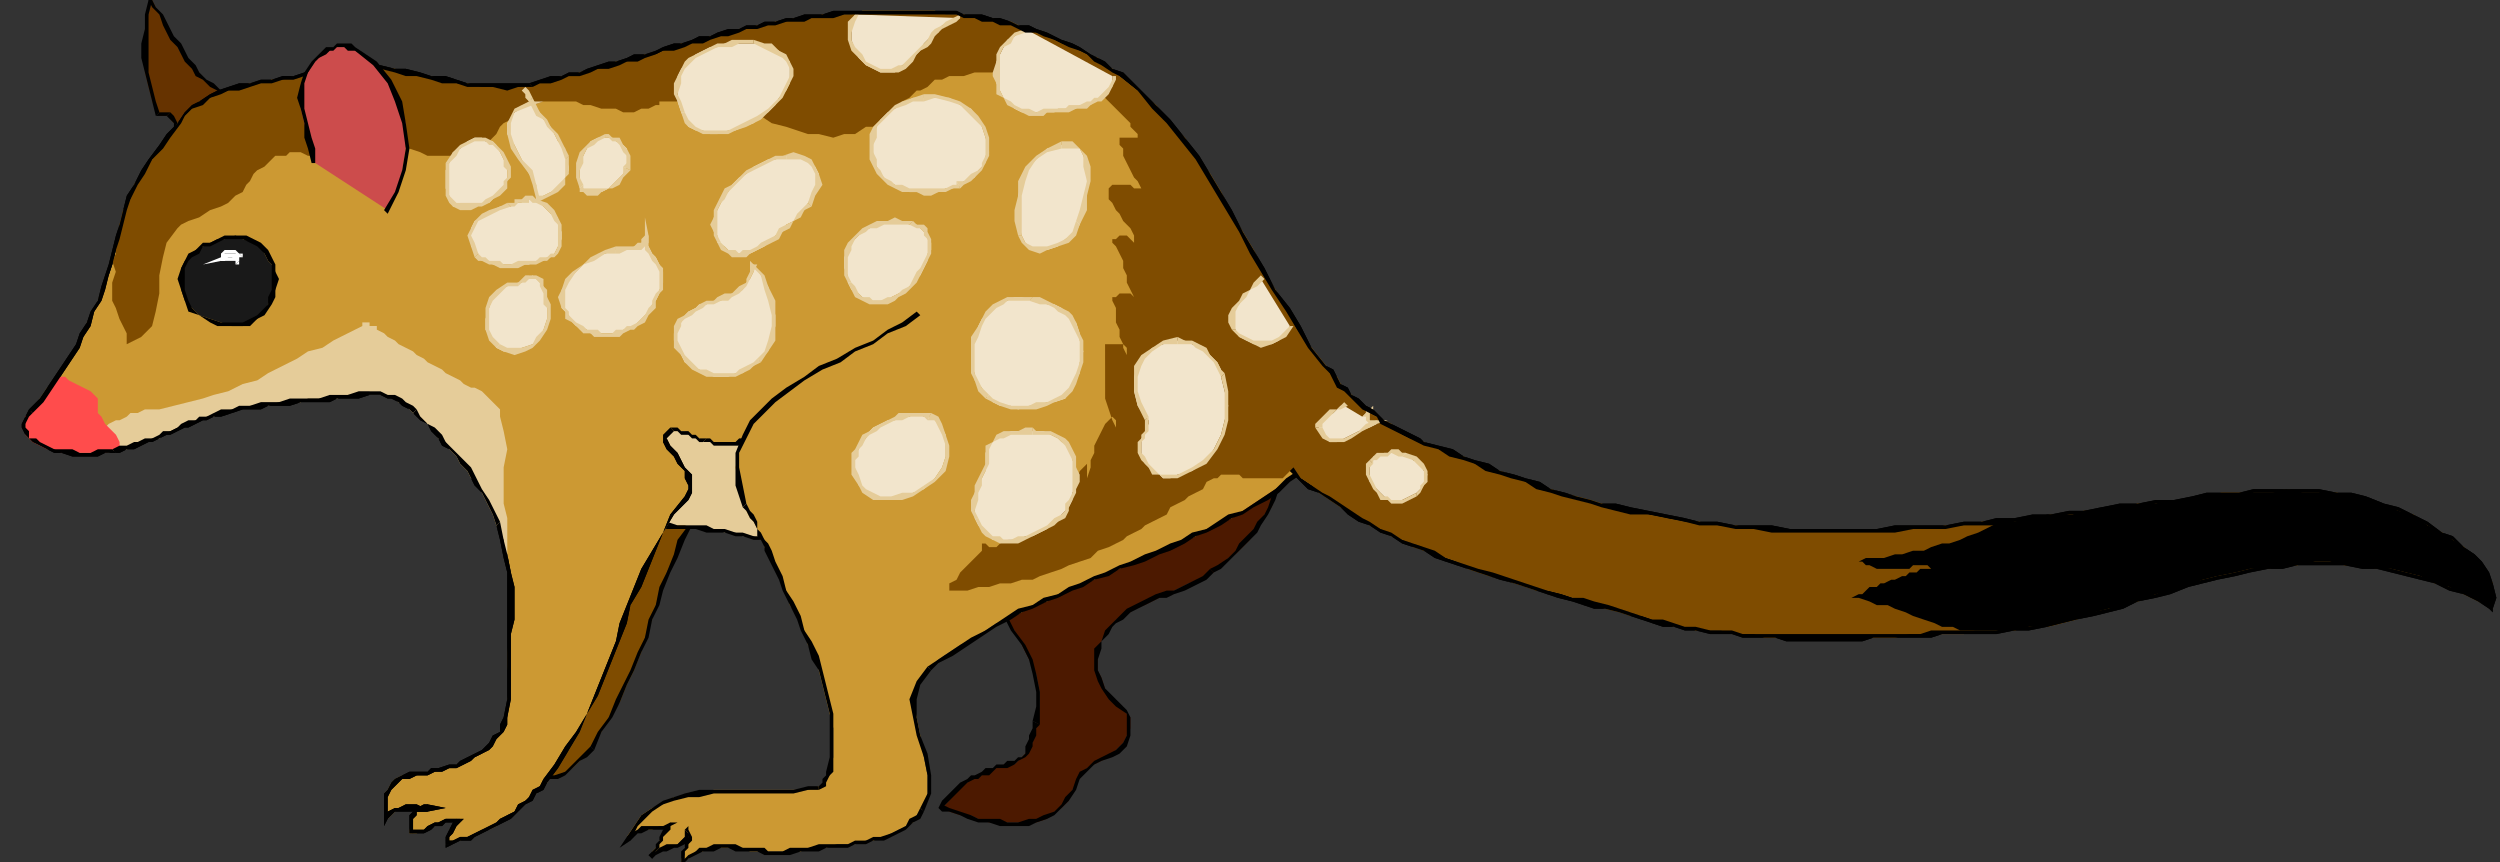 <svg xmlns="http://www.w3.org/2000/svg" fill-rule="evenodd" height="238" preserveAspectRatio="none" stroke-linecap="round" width="690"><rect width="100%" height="100%" fill="#333333" stroke="none"/><style>.brush0{fill:#fff}.pen1{stroke:none}.brush3{fill:#000}.brush5{fill:#7f4c00}.brush6{fill:#e5cc99}.brush7{fill:#c93}.brush10{fill:#f2e5cc}</style><path class="pen1" style="fill:#630" d="m53 38-1 1-1-1-1-1-1-1v-1l-1-1-1-1v-1h-3l-2-4-1-4-1-4V8l1-4 1-4 1 2 1 2 1 2 2 3 1 2 1 2 1 2 2 2 1 1 2 2 1 2 2 1 2 2 2 1 2 1 3 1-14 10z"/><path class="pen1 brush3" fill-rule="nonzero" d="m46 32 1 1 1 1v1l1 2 1 1 1 1h2v-1h-2v-1l-1-1-1-1v-1l-1-2-1-1z"/><path class="pen1 brush3" fill-rule="nonzero" d="M43 32h3l1-1h-3z"/><path class="pen1 brush3" fill-rule="nonzero" d="M42 0h-1l-1 4v4l-1 4v4l1 4 1 4 1 4 1 4 1-1-1-3-1-4-1-4V4l1-4h-1 1l-1-2v2z"/><path class="pen1 brush3" fill-rule="nonzero" d="m67 28-2-1-3-1-2-2-1-1-2-1-2-2-1-2-2-2-1-2-1-2-2-2-1-2-1-2-1-2-2-2-1-2h-1l1 2 2 2 1 3 1 2 1 2 2 2 1 2 1 2 2 2 1 2 2 1 2 2 2 1 2 2 2 1 3 1z"/><path class="pen1" style="fill:#4c1900" d="M278 163h-1v1h-2v2l2 4 3 4 2 4 2 4 2 4 1 5v4l-1 5v1l-1 2v2l-1 1-1 2-1 1-1 1-1 1h-3l-2 1h-1l-2 1-1 1h-1l-2 1-1 1h-1l-1 1-1 1-1 1-1 2-1 1-1 1 2 1 3 1h3l2 1 3 1h13l3-1 2-2 2-1 2-2 1-3 2-3 1-2 1-1 2-1 2-1 2-1 2-2 2-2 1-2 1-2v-3l-1-1-2-2-3-2-1-3-1-3-1-2v-6l1-2 1-2 2-2 1-2 2-1 2-1 1-1 3-1 2-1 2-1 2-1 2-1 2-1 2-1 3-1 2-1 2-1 2-2 2-2 2-1 2-2 2-2 1-2 2-3 1-2 2-2 1-3v-2l1-3v-10l-75 41z"/><path class="pen1 brush3" fill-rule="nonzero" d="m276 166-1-1h1v-1h2v-1h-2l-1 1h-1v2h1zm11 34v-9l-1-5-1-4-2-4-3-4-2-4-2-4h-1l2 4 2 4 3 4 2 4 1 4 1 5v4l-1 4z"/><path class="pen1 brush3" fill-rule="nonzero" d="m280 211 1-1 2-1 1-1 1-2v-1l1-2v-2l1-1-2-1v2l-1 2v1l-1 2v2l-1 1h-1l-1 1zm-20 11v1l1-1 1-1 1-1 1-1 1-1 1-1 1-1 2-1h1l1-1h2l1-1 1-1h3l2-1v-1h-2l-1 1h-2l-1 1h-2l-1 1-2 1h-1l-1 1-2 1-1 1-1 1-1 1-1 1-1 1-1 2 1 1-1-1 1 1z"/><path class="pen1 brush3" fill-rule="nonzero" d="m297 215-1 3-2 2-1 2-2 2-3 1-2 1h-2l-3 1h-3l-2-1h-6l-2-1-3-1-3-1-2-1v2h2l3 1 2 1 3 1h3l3 1h8l2-1 3-1 2-1 2-2 2-2 2-3 1-3zm14-12-1 2-2 2-2 1-2 1-2 1-2 2-2 1-1 2h1l1-1 2-2 1-1 2-1 3-1 2-1 2-2 1-3zm0-6v6h1v-5l-1-2zm-7-20-2 2v6l1 3 1 2 2 3 2 2 3 2v-1l-2-2-2-2-2-2-1-3-1-2v-3l1-3v-2zm30-20-2 2-2 1-2 1-2 1-2 1h-2l-3 1-2 1-2 1-2 1-2 1-2 2-1 1-2 2-1 1-1 3 2-2 1-2 1-1 2-1 2-2 2-1 2-1 2-1 2-1h2l2-1 3-1 2-1 2-1 2-1 2-2z"/><path class="pen1 brush3" fill-rule="nonzero" d="M353 122h-1v2l1 3v3l-1 2v3l-1 2-1 3-1 2-2 2-1 2-2 2-2 2-1 2-2 2-3 2-2 1 1 1 2-1 2-2 2-2 2-2 2-2 2-2 1-2 2-3 1-2 1-2 1-3 1-3v-8l-1-2-1-1 1 1v-1h-1z"/><path class="pen1 brush3" fill-rule="nonzero" d="m278 164 75-42-1-1-74 42z"/><path class="pen1 brush5" d="m195 136-3 5-2 4-2 4-2 5-2 4-1 4-2 5-1 4-2 5-1 4-2 5-2 4-2 5-3 4-2 4-3 4-1 2-2 2-2 2-2 1-2 1-3 1h-4l37-80 11 1z"/><path class="pen1 brush3" fill-rule="nonzero" d="m164 207 2-5 3-4 2-4 2-5 2-4 2-5 2-4 1-5 2-4 1-4 2-5 2-4 2-5 2-4 2-4 2-4-1-1-2 4-2 5-3 4-1 4-2 5-2 4-1 5-2 4-1 5-2 4-2 5-2 4-2 4-2 5-3 4-2 4z"/><path class="pen1 brush3" fill-rule="nonzero" d="M146 214v1l3 1 2-1h3l2-1 2-2 2-2 2-1 2-2-1-1-2 2-2 2-1 1-2 2-3 1h-2l-2 1-2-1v1l-1-1v1z"/><path class="pen1 brush3" fill-rule="nonzero" d="M184 135h-1l-37 79 1 1 37-79v-1h-1zm11 2v-1l-11-1v1l11 1-1-1 1 1 1-1h-1z"/><path class="pen1 brush6" d="M223 151h-2l-3-1h-3l-2-1h-3l-2-1h-3l-2-1h-3l-3-1h-5l-3-1h-7l-5-31 52 6-6 31z"/><path class="pen1 brush3" fill-rule="nonzero" d="M181 145h1l2 1h8l3 1h5l3 1h2l3 1h2l3 1h2l3 1h3l2 1v-1l-2-1h-3l-2-1-3-1h-5l-3-1h-2l-3-1h-3l-2-1h-8l-3-1h-2v1h-1 1z"/><path class="pen1 brush3" fill-rule="nonzero" d="m177 113-1 1 5 31h1l-5-31v-1h-1v1z"/><path class="pen1 brush3" fill-rule="nonzero" d="M230 120h-1l-52-7v1l52 7v-1h1-1z"/><path class="pen1 brush3" fill-rule="nonzero" d="M223 152h1l6-32h-1l-6 31v1h1z"/><path class="pen1 brush5" d="m46 92 1-2v-1l1-1v-2l1-3v-4l1-3 1-3 1-1 1-1h1l1-1h1l1-1h2v-1h7l2 1h7v-1h1l1-1 1-1h1l1-1 1-1v-1l1-1h1v2l-1 2v2l-1 2-1 1-1 2-1 2-1 2-2 1v1h-1l-1 1h-2l-1 1-1 1h-3v1h-2l-1 1h-2l-2 1h-1l-1 1h-2v1h-2v1h-1l-1 1v1l-1 1-1 2v1l-2 1v1h-1l-1-1v-1l1-1v-1z"/><path class="pen1 brush3" fill-rule="nonzero" d="m48 86-1 2v1l-1 1-1 1 2 1v-2l1-1v-1l1-2zm3-13-2 3v3l-1 4v3h1v-3l1-4v-3l2-3zm5-4h-1v1h-2v1h-1l-1 1v1h1l1-1 1-1h1l1-1h1z"/><path class="pen1 brush3" fill-rule="nonzero" d="M58 69h-2l1 1h1zm1-1h-1v2h1v-1zm14 0h-8l-2-1-2 1h-2v1h11l1 1h2zm5-3v1h-1l-1 1-1 1h-2v2l1-1h2v-1h1l1-1 1-1z"/><path class="pen1 brush3" fill-rule="nonzero" d="m82 61-1 1-1 1-1 2h-1l1 1 1-1 1-1 1-1 1-1z"/><path class="pen1 brush3" fill-rule="nonzero" d="M84 64v-2l-1-1h-1l1 1v2zm-9 15h1l1-2 1-2 1-2 1-1 1-2 1-2 1-2 1-2h-1l-1 2-1 1-1 2-1 2-1 2-1 2-1 1-1 2zm-5 2h2l1-1h1l1-1v-1h-1v1h-2l-1 1h-1z"/><path class="pen1 brush3" fill-rule="nonzero" d="m70 82 1-1h-1v-1 1zm-4 1h3v-1h1v-1h-2v1h-2zm-1 1h1v-2h-1v1zm-9 3 1-1h2l1-1h2l1-1h2v-1h-2l-1 1h-3l-1 1h-2zm-5 3h1l1-1v-1h1v-1h2v-2l-1 1h-1l-1 1h-1v1l-1 1-1 1zm-3 6 1-1 1-2 1-1v-2h-1v1l-1 2-1 1-1 1z"/><path class="pen1 brush3" fill-rule="nonzero" d="m45 96 1 1 1-1h1l-1-1h-1z"/><path class="pen1 brush3" fill-rule="nonzero" d="M45 91v2l-1 2 1 1 1-1v-2l1-1z"/><path class="pen1 brush7" d="M205 122h-10l-2-1h-1l-1-1h-1l-1-1h-4l-1 1v1l1 2 1 3 2 2 1 2 1 2v4l-1 2-3 4-3 5-3 5-2 5-2 5-2 5-2 5-2 5-2 5-2 5-2 5-2 5-2 5-3 5-3 4-3 5-2 1-1 2-1 1-2 1-2 2-1 1-2 1-1 1-2 2-2 1h-2l-2 1-2 1-2 1h-2l-2 1 1-2v-2l1-1 2-2h-4l-2 1-1 1-2 1h-1l-2 1h-2v-1l1-2v-2l1-1v-1h3-8l-1 1-1 1-1 1-1-2v-5l1-1 1-2 1-1 2-1h4l3-1h2l2-1h2l2-1h2l1-1 2-1 2-1 1-1 2-2 1-1 1-2 1-2 1-2v-5l1-4-1-5v-4l1-5v-17l-1-5-1-4-2-4-1-3-1-2-1-2-1-2-1-2-2-2-1-2-2-2-1-2-2-2-1-2-2-1-1-2-2-2-2-2-2-1-1-1-1-1-2-1-1-1-2-1H96l-3 1h-8l-2 1h-6l-3 1h-5l-3 1h-2l-3 1-2 1h-2l-2 1h-1l-2 1-2 1h-1l-2 1-2 1-1 1h-2l-2 1h-1l-2 1-2 1h-3l-3 1H17l-2-1h-2l-2-1-2-1-1-1-1-1v-5l2-2 2-3 2-3 2-2 2-3 2-3 2-3 2-3 1-4 2-3 1-3 1-3 2-4 1-3 1-4v-3l1-4 1-4 2-3 1-4 2-3 3-4 2-3 3-4 2-3 2-2 2-2 2-2 3-1 2-1 3-1 3-1 3-1h3l3-1h3l3-1h3l3-1 2-1 3-1h10l3 1h4l3 1 4 1h3l3 1 4 1h3l4 1h10l4-1h2l3-1 3-1h2l3-1 3-1h2l3-1 2-1h3l3-1 2-1h3l2-1 3-1 2-1h3l3-1 2-1h3l2-1 3-1h2l3-1h2l3-1h3l2-1h5l3-1h8l3-1h20l3 1h5l3 1h5l2 1h3l2 1 3 1 2 1 3 1 2 1 2 1 3 1 2 1 2 1 3 1 2 2 2 1 2 2 5 4 5 4 4 5 4 4 3 5 4 5 3 5 3 6 3 5 3 5 3 6 3 5 3 5 3 6 4 5 4 5 1 2 2 1 1 2 2 2 1 1 2 2 1 1 2 2 2 1 2 1 2 1 2 2 1 1 2 1h2l2 1 4 2 3 1 4 1 3 2 4 1 3 1 3 1 4 2 3 1 4 1 3 1 4 1 4 1 3 1 4 1 4 1 5 1 5 1 5 1h4l5 1h5l5 1h48l5-1h5l5-1h9l5-1 5-1h5l4-1h5l5-1 5-1h5l5-1h5l4-1 4-1h14l4-1 5 1h9l4 1 4 1 4 1 5 2 4 1 4 3 4 2 3 2 3 2 2 2 3 3 1 2 2 3v7l-4-2-4-2-4-2-4-1-4-2-4-1-4-1h-4l-4-1h-5l-4-1h-4l-5 1h-4l-4 1h-5l-4 1-5 1-4 1-5 2-4 1-4 1-5 2-4 1-4 1-4 1-5 2-4 1-4 1h-5l-4 1h-11l-3 1h-15l-4 1h-36l-3-1h-6l-3-1h-7l-3-1h-3l-3-1-3-1-3-1h-3l-3-1-4-1-3-1-3-1-3-1-3-1-4-1h-3l-3-1-3-1-3-1-4-1-3-1-3-1-3-2-3-1-3-1-3-1-3-1-3-2-3-1-3-2-3-1-3-2-2-1-3-2-3-2-3-2-2-2-3-2-3-2-151-8z"/><path class="pen1 brush3" fill-rule="nonzero" d="M194 122h2l1 1h8v-2h-1l-1 1h-6l-1-1h-1z"/><path class="pen1 brush3" fill-rule="nonzero" d="M186 119h-1 2l1 1h2l1 1h1l1 1h1l1-1h-2l-1-1h-1l-1-1h-2l-1-1h-2z"/><path class="pen1 brush3" fill-rule="nonzero" d="m184 121 1-1 1-1-1-1-1 1-1 1v2zm6 17 1-2v-5l-2-2-1-2-1-2-2-2-1-2-1 1 1 2 2 2 1 2 2 2v2l1 2v1l-1 2z"/><path class="pen1 brush3" fill-rule="nonzero" d="m151 216 3-4 3-5 3-5 2-5 3-5 2-5 2-5 2-5 2-5 1-5 3-5 2-5 2-5 2-5 3-5 4-4-1-1-4 5-2 5-3 5-3 5-2 5-2 5-2 5-1 5-2 5-2 5-2 5-2 5-3 5-3 4-3 5-3 4z"/><path class="pen1 brush3" fill-rule="nonzero" d="M123 233v1l2-1 2-1h3l1-1 2-1 2-1 2-1 2-1 2-1 1-1 2-2 1-1 2-1 1-2 2-1 1-2-1-1-1 2-2 1-1 2-1 1-2 1-1 2-2 1-2 1-1 1-2 1-2 1-2 1-2 1h-2l-2 1h-2l1 1h-1v1z"/><path class="pen1 brush3" fill-rule="nonzero" d="m127 227-1-1-1 1-1 2-1 2v2h1v-2l1-1 1-2 1-1v-1 1l1-1h-1z"/><path class="pen1 brush3" fill-rule="nonzero" d="M113 229v1h4l2-1 1-1h2l1-1h4v-1h-4l-2 1h-1l-2 1-1 1h-4l1 1-1-1v1z"/><path class="pen1 brush3" fill-rule="nonzero" d="M118 224v-2h-1l-2 1-1 1-1 1v4l1 1v-4l1-1v-1h3v-2 2l5-1-5-1z"/><path class="pen1 brush3" fill-rule="nonzero" d="M106 226h1l1-1 1-1h9v-2l-1 1-2-1h-3l-2 1h-1l-2 1-1 2h1-1v2l1-2z"/><path class="pen1 brush3" fill-rule="nonzero" d="m113 213-2 1-2 1-1 1-1 2-1 1v7h1v-6l1-2 1-1 1-1 1-1h2zm26-15-1 2v2l-2 1-1 2-1 1-1 1-2 1-2 1-2 1-1 1h-2l-3 1h-2l-1 1h-5v2l2-1h3l2-1h2l2-1h2l2-1 2-1 1-1 2-1 2-1 1-1 1-2 2-2 1-2v-2zm1-18v13l-1 5h1l1-5v-13zm-3-35 1 4 1 5 1 4v22h1v-5l1-4v-9l-1-4-1-5-1-4-1-5z"/><path class="pen1 brush3" fill-rule="nonzero" d="m114 114 2 2 2 1 1 2 2 2 1 2 2 1 2 2 1 2 2 2 1 2 1 2 2 2 1 2 1 2 1 2 1 3 1-1-1-2-1-2-1-2-2-3-1-2-1-2-1-2-2-2-1-1-2-2-2-2-1-2-2-2-2-1-2-2-1-2z"/><path class="pen1 brush3" fill-rule="nonzero" d="M102 109h3l2 1h1l2 1 1 1 2 1 1 1 1-1-1-1-2-1-1-1-2-1h-2l-2-1h-3zm-43 6h2l3-1 3-1h5l2-1h6l3-1h8l2-1h6l3-1v-1h-3l-3 1h-5l-3 1h-8l-3 1h-5l-3 1h-3l-2 1h-3l-2 1zm-27 10h1l2-1h2l2-1 2-1h1l2-1 2-1h1l2-1 2-1h1l2-1 2-1h1l2-1v-1l-2 1h-2l-1 1h-2l-2 1-1 1-2 1h-2l-1 1-2 1h-2l-2 1h-1l-2 1h-2l-2 1z"/><path class="pen1 brush3" fill-rule="nonzero" d="m8 113-1 2-1 2v1l1 2 1 1 1 1 2 1 2 1 2 1h2l3 1h7l2-1h3l-1-1h-4l-2 1h-3l-2-1h-5l-2-1-2-1-1-1H8v-2l-1-1v-1l1-2 1-1z"/><path class="pen1 brush3" fill-rule="nonzero" d="m33 62-1 3-1 4-1 4-1 3-1 3-1 4-2 3-1 3-2 3-1 3-2 3-2 3-2 3-2 3-2 3-3 3 1 1 3-3 2-3 2-3 2-3 2-3 2-3 1-3 2-3 1-4 2-3 1-3 1-4 1-3 1-4 1-3 1-4zm16-28-3 3-2 3-3 4-2 3-2 4-2 3-1 4-1 4h1l1-4 1-3 2-4 2-3 2-4 3-3 2-3 3-4zm43-16-3 1h-2l-3 1-3 1h-3l-3 1h-3l-3 1h-3l-3 1-3 1-2 1-3 2-2 1-2 2-2 3h1l1-2 2-2 3-1 2-2 3-1 2-1h3l3-1 3-1h3l3-1h3l3-1h3l3-1 2-1v-1zm54 5h-17l-3-1-3-1h-4l-3-1-4-1h-3l-4-1h-3l-3-1h-4l-3 1v1h13l4 1 3 1h3l4 1 3 1h4l3 1h7l4 1 3-1h4z"/><path class="pen1 brush3" fill-rule="nonzero" d="m230 3-3 1h-5l-3 1h-2l-3 1h-3l-2 1h-3l-2 1h-3l-3 1-2 1h-3l-2 1-3 1h-2l-3 1-2 1-3 1h-3l-2 1-3 1h-2l-3 1-3 1-2 1h-3l-2 1h-3l-3 1-3 1 1 1 2-1h3l3-1 2-1h3l3-1 2-1h3l3-1 2-1h3l2-1 3-1 2-1h3l3-1 2-1h3l2-1 3-1h2l3-1 2-1h3l3-1h2l3-1h5l2-1h6zm80 17-3-1-2-2-2-1-2-1-3-2-2-1-3-1-2-1-2-1-3-1-2-1h-3l-2-1-3-1h-2l-3-1h-5l-2-1h-34v2l3-1h31l2 1h3l2 1h3l2 1h3l2 1 2 1h3l2 1 3 1 2 1 2 1 3 1 2 1 2 2 2 1 3 2 2 1z"/><path class="pen1 brush3" fill-rule="nonzero" d="m366 101-4-5-3-6-3-5-4-5-3-6-3-5-3-5-3-6-3-5-3-5-3-5-4-5-4-5-4-4-5-5-4-4-1 1 5 4 4 5 4 4 4 5 4 5 3 5 3 5 3 5 3 5 3 6 3 5 3 5 4 6 3 5 3 5 4 5zm27 21-1-1-2-1-2-1-2-1-2-1-2-1-2-2-1-1-2-1-2-2-2-1-1-2-2-1-1-2-1-2-2-1h-1l2 2 1 2 1 2 2 1 2 2 1 1 2 2 2 1 2 1 1 2 2 1 2 1 2 1 2 1 2 1 2 1zm57 18-4-1h-4l-3-1-4-1-3-1-4-1-3-2-4-1-3-1-4-1-3-2-4-1-3-1-3-2-4-1-4-1v1l4 1 3 2 4 1 3 1 3 2 4 1 3 1 4 1 3 2 4 1 3 1 4 1 4 1 3 1 4 1 4 1zm155-3-5 1h-5l-5 1h-5l-5 1-5 1h-4l-5 1h-5l-5 1h-5l-4 1h-5l-5 1h-14l-5 1h-24l-5-1h-10l-5-1h-5l-4-1-5-1-5-1-5-1v2h5l5 1 5 1 4 1h5l5 1h5l5 1h34l5-1h9l5-1h9l5-1h5l5-1 5-1h4l5-1h5l5-1 5-1h5l5-1zm69 10-4-3-4-2-4-2-4-1-5-2-4-1h-4l-5-1h-18l-4 1h-9l-4 1v1h4l4-1h5l4-1h18l5 1 4 1 4 1 4 1 5 1 4 2 4 2 4 3zm13 21h1l1-3-1-4-1-3-2-3-2-2-3-2-3-3-3-1v1l3 1 2 2 3 3 2 2 2 3 1 2v7h1-1l1 1v-1z"/><path class="pen1 brush3" fill-rule="nonzero" d="m621 158 5-1h4l4-1h13l5 1h4l4 1 4 1 4 1 4 1 4 2 4 1 4 2 3 2h1l-4-3-4-2-4-1-4-2-4-1-4-1-4-1-4-1-4-1h-22l-4 1-5 1zm-70 17 5-1h4l5-1 4-1 4-1 5-1 4-1 4-1 4-2 5-1 4-1 5-2 4-1 4-1 5-1 4-1v-1l-4 1-5 1-4 1-5 1-4 1-4 2-5 1-4 1-4 2-5 1-4 1-4 1-4 1-5 1h-4l-5 1zm-98-4 3 1 3 1h3l3 1h3l4 1h6l3 1h9l3 1h21l3-1h16l3-1h15v-1h-18l-3 1h-49l-3-1h-6l-4-1h-3l-3-1-3-1h-3l-3-1zm-97-40v-1l3 3 2 2 3 1 3 2 3 2 2 2 3 2 3 1 3 2 3 1 3 2 3 1 3 1 3 2 3 1 3 1 3 1 3 1 3 1 3 1 4 1 3 1 3 1 3 1 3 1 4 1 3 1 3 1h3l4 1 3 1 3 1v-1l-3-1-3-1-3-1-4-1-3-1h-3l-3-1-4-1-3-1-3-1-3-1-3-1-3-1-4-1-3-1-3-1-3-1-3-2-3-1-3-1-3-1-3-2-3-1-3-2-2-1-3-2-3-2-3-2-2-1-3-2-3-2-2-3h-1 1-1zm-151-8 151 8v-2l-151-8z"/><path class="pen1 brush7" d="m361 128-3 3-3 2-3 2-3 2-3 2-3 2-3 2-4 2-3 1-3 2-4 2-3 1-4 2-3 1-3 1-4 2-3 1-4 2-3 1-4 2-3 1-3 2-4 1-3 2-4 2-3 1-3 2-3 2-4 2-3 2-3 2-3 3-3 4-1 4 1 5 1 5 1 6 1 5v5l-1 4-2 2-1 2-2 1-2 1-2 1-2 1-3 1h-2l-3 1h-5l-3 1h-5l-2 1h-14l-2-1h-10l-1 1h-2l-2 2-2 1v-1l1-1v-2l1-1v-3l-1 1-1 1-1 1-2 1h-1l-2 1h-1l-1 1v-1l1-1 1-1v-1l1-1v-1l1-1 1-1h-3l-2 1h-4l-1 1-2 1 2-3 2-3 3-2 3-1 3-2h3l4-1 4-1h26l3-1h1l1-2 1-1v-1l1-4v-8l-1-4-1-4-1-4-1-4-1-4-2-3-1-4-2-4-2-3-1-4-2-4-1-3-2-4-1-1v-2l-1-1-1-2-1-2-1-1-1-2v-2l-2-5-1-5 1-4 1-4 2-4 3-4 4-3 4-3 4-3 5-2 4-3 5-2 5-3 4-2 4-3 4-2 108 41z"/><path class="pen1 brush3" fill-rule="nonzero" d="m257 185 2-2 4-2 3-2 3-2 3-2 3-2 4-2 3-2 3-1 4-2 3-1 4-2 3-1 3-2 4-1 3-2 4-1 3-1 4-2 3-1 4-2 3-2 3-1 4-2 3-2 3-1 3-2 4-2 3-2 3-3 3-2 3-2-1-1-3 2-3 2-3 3-3 2-3 2-3 2-4 1-3 2-3 2-4 1-3 2-3 1-4 2-3 1-4 2-3 1-4 2-3 1-4 2-3 1-3 2-4 1-3 2-4 1-3 2-3 2-3 2-4 2-3 2-3 2-3 2-3 2z"/><path class="pen1 brush3" fill-rule="nonzero" d="m255 224 2-5v-5l-1-6-2-5-1-5v-5l1-4 3-4-1-1-3 4-2 5 1 5 1 5 2 6 1 5v5l-2 4z"/><path class="pen1 brush3" fill-rule="nonzero" d="m218 236 3-1h5l2-1h6l2-1h3l2-1h3l2-1 2-1 2-1 2-2 2-1 1-2-1-1-1 2-2 1-1 2-2 1-2 1-3 1h-2l-2 1h-3l-2 1h-8l-3 1h-5zm-30 2h1l1-1 2-1 2-1h3l2-1h2l2 1h6l2 1h7v-2l-2 1h-4l-1-1h-6l-2-1h-6l-2 1h-2l-1 1-2 1-2 2h1-1v1l1-1z"/><path class="pen1 brush3" fill-rule="nonzero" d="M190 230h-1l1 1-1 1v2l-1 1v3h1v-3l1-1v-1l1-1v-1l-1-2h-1 1v-1l-1 1z"/><path class="pen1 brush3" fill-rule="nonzero" d="m179 236 1 1 1-1 2-1h1l2-1h1l2-1 1-1v-2l-1-1v2l-1 1-1 1h-3l-2 1-1 1-2 1 1 1z"/><path class="pen1 brush3" fill-rule="nonzero" d="M185 229v-2l-1 1-1 1-1 2v1l-1 1v1l-1 1-1 1 1 1 1-2 1-1v-1l1-1v-1l1-1 1-1v-2 1l2-1h-2z"/><path class="pen1 brush3" fill-rule="nonzero" d="m173 231 1 1 1-1 1-1h1l2-1h6v-2l-2 1h-6l-1 1-2 1-1 1 1 1-1-1-2 3 3-2z"/><path class="pen1 brush3" fill-rule="nonzero" d="M226 217h-3l-4 1h-26l-4 1-3 1-3 1-3 2-3 2-2 3-2 3 1 1 2-4 2-2 2-2 3-2 3-1 4-1h3l4-1h22l4-1h4-1z"/><path class="pen1 brush3" fill-rule="nonzero" d="M228 213v1l-1 1v1l-1 1v1l2-1v-1l1-2 1-1zm-17-61 2 4 2 4 1 3 2 4 2 4 1 3 2 4 1 4 2 3 1 4 1 4 1 4v12l-1 4h2v-16l-1-4-1-4-1-4-1-4-2-4-2-3-1-4-2-4-2-3-1-4-2-4-1-3zm-6-12 1 1 1 2 1 1 1 2v2l1 1 1 2v1h2l-1-2-1-1-1-2-1-1v-2l-1-2-1-1-1-2z"/><path class="pen1 brush3" fill-rule="nonzero" d="m253 86-4 3-4 2-4 3-5 2-5 3-5 2-4 3-5 3-4 3-3 3-3 3-2 4-2 5v9l2 6 1-1-1-5-1-5v-4l2-4 2-4 3-3 3-3 4-3 4-3 5-3 5-2 4-3 5-2 4-3 5-2 4-3z"/><path class="pen1 brush5" d="m31 72 1-2v-3l1-2v-3l1-4 2-3 1-4 2-3 3-4 2-3 3-4 2-3 2-2 2-2 2-2 3-1 2-1 3-1 3-1 3-1h3l3-1h3l3-1h3l3-1 2-1 3-1h10l3 1h4l3 1 4 1h3l3 1 4 1h3l4 1h10l4-1h2l3-1 3-1h2l3-1 3-1h2l3-1 2-1h3l3-1 2-1h3l2-1 3-1 2-1h3l3-1 2-1h3l2-1 3-1h2l3-1h2l3-1h3l2-1h5l3-1h8l3-1h20l3 1h5l3 1h5l2 1h3l2 1 3 1 2 1 3 1 2 1 2 1 3 1 2 1 2 1 3 1 2 2 2 1 2 2 5 4 5 4 4 5 4 4 3 5 4 5 3 5 3 6 3 5 3 5 3 6 3 5 3 5 3 6 4 5 4 5 1 2 2 1 1 2 2 2 1 1 2 2 1 1 2 2 2 1 2 1 2 1 2 2 1 1 2 1h2l2 1 4 2 3 1 4 1 3 2 4 1 3 1 3 1 4 2 3 1 4 1 3 1 4 1 4 1 3 1 4 1 4 1 5 1 5 1 5 1h4l5 1h5l5 1h48l5-1h5l5-1h9l5-1 5-1h5l4-1h5l5-1 5-1h5l5-1h5l4-1 4-1h14l4-1 5 1h9l4 1 4 1 4 1 5 2 4 1 4 3 4 2 3 2 3 2 2 2 3 3 1 2 2 3v7l-4-2-4-2-4-2-4-1-4-2-4-1-4-1h-4l-4-1h-5l-4-1h-4l-5 1h-4l-4 1h-5l-4 1-5 1-4 1-5 2-4 1-4 1-5 2-4 1-4 1-4 1-5 2-4 1-4 1h-5l-4 1h-11l-3 1h-15l-4 1h-36l-3-1h-6l-3-1h-7l-3-1h-3l-3-1-3-1-3-1h-3l-3-1-4-1-3-1-3-1-3-1-3-1-4-1h-3l-3-1-3-1-3-1-4-1-3-1-3-1-3-2-3-1-3-1-3-1-3-1-3-2-3-1-3-2-3-1-3-2-2-1-3-2-3-2-3-2-2-2-3-2-3-2-1 1-1 1h-11l-1-1h-5l-1 1h-1l-2 1-1 2-2 1-2 1-1 1-2 1-2 1-1 2-2 1-2 1-2 1-1 1-2 1-2 1-1 1-2 1-2 1-3 1-2 2-3 1-3 1-2 1-3 1-3 1-2 1h-3l-3 1h-3l-3 1h-3l-3 1h-5v-2l2-1 1-2 1-1 2-2 1-1 2-2v-2h1l1 1h2l1-1 2-1 2-1h2l1-1 2-2 1-1v-2 3l3-1 2-2 2-2 1-3 2-2 1-2 1-3 2-2v4l1-3v-2l1-2v-2l1-2 1-2 1-2 2-2 1 1v2l-1-2-1-3-1-3V95h5l1 1v2l-1-2v-1l-1-2v-2l-1-2v-4l-1-2v-1h1l1-1h3l1 1-1-2-1-2v-2l-1-2v-2l-1-2-1-2-1-1v-1h1l1-1h2l1 1 1 1v-2l-1-2-2-2-1-2-1-1-1-2-1-1v-3l1-1h5l1 1h2l1 1-1-1-1-2-1-1-1-2-1-2-1-2v-2l-1-1v-2h6-1v-1l-1-1-1-1v-1l-1-1-1-1-2-2-1-1-2-2-2-1-2-2-2-1-2-1-2-1-3-1h-6l-2-1h-7l-2 1h-6l-3 1h-4l-2 1h-2l-1 1-1 1-2 1h-1l-1 1-1 1-2 1-1 1-1 1-1 1-1 1-2 1-1 1-1 1h-2l-3 2h-3l-3 1-4-1h-3l-3-1-3-1-4-1-3-2-3-1-3-1-4-1-3-1h-15v1h-1l-2 1h-2l-2 1h-3l-2-1h-4l-3-1h-2l-2-1h-9l-3 1h-2l-1 1-1 1-1 1-1 1-2 1-1 1-1 2-1 1-2 2-3 2-2 1h-11l-2-1-3-1-3-1-3-1-2-1h-3l-3-1h-3l-3 1h-1v1h-1l-1 1v3h-5l-2-1h-3l-1 1h-3l-1 1-1 1-1 1-2 1-1 1-1 2-1 1-1 2-2 1-2 2-2 1-3 1-3 2-3 1-2 1-1 1-3 4-1 4-1 5v5l-1 5-1 4-3 3-4 2v-3l-1-2-1-2-1-3-1-2v-5l1-3-1-3z"/><path class="pen1 brush6" d="m16 124 2 1h12l2-1h3l2-1 2-1h1l2-1h2l1-1 2-1 2-1h1l2-1 2-1h1l2-1h2l2-1 3-1h2l3-1h5l3-1h6l2-1h8l3-1h11l2 1 1 1 2 1 1 1 1 1 2 1 2 2 2 2 1 2 2 1 1 2 2 2 1 2 2 2 1 2 2 2 1 2 1 2 1 2 1 2 1 3 1 2 1 2v2l1 3v-11l-1-4v-10l1-5-1-5-1-4v-2l-1-1-1-1-1-1-1-1-1-1-2-1h-1l-2-1-1-1-2-1-2-1-1-1-2-1-2-1-1-1-2-1-1-1-2-1-2-1-1-1-2-1-1-1-2-1v-1h-2v-1h-2v1l-4 2-4 2-3 2-4 1-3 2-4 2-4 2-3 2-4 1-4 2-4 1-3 1-4 1-4 1-4 1h-4l-2 1h-2l-1 1-2 1h-1l-2 1-1 1-2 1-11 5z"/><path class="pen1" style="fill:#ff4c4c" d="M33 124h-1l-3 1H17l-2-1h-2l-2-1-2-1-1-1-1-1v-5l2-2 1-1 1-1 1-1v-1l1-1 1-2 1-1 1-1h2l1 1 2 1 2 1 2 1 1 1 1 1v4l1 1 1 2 1 1 1 1 1 1 1 2v2z"/><path class="pen1" style="fill:#191919" d="M62 66h-2l-2 1-2 1-2 1-1 1-2 2-1 2v6l1 3 2 2 2 2 3 1 3 1 3 1h3l2-1 2-1 2-2 1-2 1-2 1-2v-5l-1-2-1-1-1-2-1-2-2-1-3-1-2-1-3 1z"/><path class="pen1 brush3" fill-rule="nonzero" d="M51 77v-3l1-2 1-1 2-1 1-2h2l2-1 2-1v-1l-2 1-2 1h-2l-2 2-2 1-1 2-1 2-1 3zm16 12h-6l-3-1-3-1-2-2-1-2-1-3v-3h-2l1 3 1 3 1 3 3 1 3 2 2 1h7zm8-14v5l-1 2v2l-2 2-1 1-2 1-2 1v1h2l2-2 2-1 2-3 1-2v-2l1-3-1-2zm-13-9h5l2 1 2 1 2 2 1 2 1 1v2h1v-2l-1-2-1-2-2-2-2-1-2-1h-6z"/><path class="pen1 brush0" d="M61 70h5v2h-1l-1-1h-1l-1 1h-1v-2z"/><path class="pen1 brush0" fill-rule="nonzero" d="M67 71v-1h-1l-1-1h-3l-1 1 1 1v-1h3l1 1v-1l1 1v-1z"/><path class="pen1 brush0" fill-rule="nonzero" d="M65 73h1v-2h1l-1-1-1 1v1h1z"/><path class="pen1 brush0" fill-rule="nonzero" d="M61 71v1h4v1l1-1h-1v-1h-4v1-1l-5 2 5-1z"/><path class="pen1 brush0" fill-rule="nonzero" d="M61 70v2h1v-2 1z"/><path class="pen1 brush10" d="m285 83-3-1h-2l-2 1-2 1-2 1-1 1-2 2-1 2-1 3-1 2v5l1 3v2l2 2 1 2 2 2 2 1h3l2 1 3-1h2l3-1h2l3-1 1-2 2-3 1-2v-3l1-3-1-3v-2l-1-3-1-1-2-2-1-1-2-1h-2l-2-1h-2z"/><path class="pen1 brush6" fill-rule="nonzero" d="m271 90 1-2 1-1 2-2 2-1 1-1h6l1-1h-7l-2 1-2 1-2 2-1 2-1 2zm2 19-2-2-1-2-1-2v-8l1-2 1-3h-1l-2 3v10l1 2 1 3 2 2z"/><path class="pen1 brush6" fill-rule="nonzero" d="m291 110-2 1h-3l-2 1h-5l-3-1-2-1-1-1-1 1 2 1 2 1 3 1h7l3-1 2-1zm6-18 1 2v6l-1 3-1 2-1 2-2 2-2 1v1l3-1 2-2 1-2 1-3 1-3v-6l-1-2zm-13-9 3 1h2l2 1 1 1 2 1 1 1 1 2 1 2h1l-1-3-1-2-1-1-2-1-2-1-2-1-2-1h-2z"/><path class="pen1 brush10" d="M285 119h-6l-2 1-2 1-1 1-1 1-1 2v5l-1 2-1 2-1 2v7l1 2 1 1 2 2 1 1h7l2-1h2l2-1 2-1 1-1 2-1 1-2 1-1 1-1 1-2v-2l1-2v-5l-1-2v-2l-1-2-2-1-1-1-2-1-2-1h-3z"/><path class="pen1 brush6" fill-rule="nonzero" d="M273 125v-1l1-2 2-1h1l2-1h6v-2h-2l-2 1h-4l-2 1-1 2-2 1v2zm-3 18-1-2 1-3v-2l1-2v-2l1-2 1-2v-3h-1v3l-1 2-1 2-1 2v2l-1 2v3l1 2z"/><path class="pen1 brush6" fill-rule="nonzero" d="m294 141-1 1-2 1-1 1-1 1-2 1-2 1-2 1h-2l-2 1h-2l-1-1h-2l-1-1-1-1-1-1-1-2h-1l1 2 1 2 1 1 2 1 2 1h5l2-1 2-1 2-1 2-1 2-1 1-1 2-1 1-2zm2-14v9l-1 2-1 1v2h1v-1l1-2 1-2v-1l1-2v-2l-1-2v-3zm-11-7h5l2 1 1 1 1 1 1 2 1 2 1-1-1-2-1-2-1-1-2-1-2-1h-4l-1-1z"/><path class="pen1 brush10" d="m325 94-4 1-3 1-2 2-2 3-1 3v4l1 4 2 3 1 1v1l-1 2v1l-1 1v5l1 2 1 1 1 1 2 1 1 1h2l2-1 4-1 4-3 2-3 2-4 1-4 1-4-1-4-1-4v-2l-1-2-2-2-1-1-2-1-2-1-2-1h-2z"/><path class="pen1 brush6" fill-rule="nonzero" d="m317 115-2-4-1-3v-4l1-3 1-2 2-2 3-2h4v-2l-4 1-3 2-3 2-2 3v7l1 4 2 4z"/><path class="pen1 brush6" fill-rule="nonzero" d="M315 125v-3l1-1v-1l1-1v-4l-1 1v3l-1 1v1l-1 1v3zm10 6h-5l-1-1-1-1-1-1-1-2-1-1h-1l1 2 1 1 1 1 1 2h2l1 1h4zm12-27 1 4v8l-1 4-2 4-3 3-3 2-4 2v1l4-2 4-2 3-4 2-4 1-4v-8l-1-5z"/><path class="pen1 brush6" fill-rule="nonzero" d="M325 95h4l1 1 2 1 2 2 1 1 1 2 1 2 1-1-1-1-1-2-2-2-1-2-2-1-2-1h-2l-2-1z"/><path class="pen1 brush10" d="m348 77-1 1-2 2-2 2-1 2-1 1-1 2v2l1 2 1 2 2 1 2 1h5l2-1 2-2 1-2-8-13z"/><path class="pen1 brush6" fill-rule="nonzero" d="M341 91v-5l1-2 2-2 1-2 2-1 2-2-1-1-2 2-1 2-2 1-1 2-2 2-1 2v2l1 2z"/><path class="pen1 brush6" fill-rule="nonzero" d="m356 90-2 2-1 1-2 1h-5l-2-1-2-1-1-1h-1l2 2 2 1 2 1 2 1 3-1 2-1 2-1 2-3z"/><path class="pen1 brush10" d="M371 112h-1l-1 1-1 1-2 1-1 1-1 1v1l1 2 2 2h2l2-1 2-1 2-1 3-1 2-1h-1l-1-1v-3 1h-1l-1 1-5-3z"/><path class="pen1 brush6" fill-rule="nonzero" d="M365 118v-1l1-1 1-1 1-1 1-1h1l2-1-1-1-1 1-1 1h-2l-1 1-1 1-1 1-1 1v1z"/><path class="pen1 brush6" fill-rule="nonzero" d="M380 117v-1l-3 1-2 2-2 1-2 1h-4l-1-1-1-2h-2l2 3 2 1h4l2-1 3-2 2-1 2-1v-1 1l3-1h-3z"/><path class="pen1 brush6" fill-rule="nonzero" d="m378 114-1-1v3l1 1h2v-1h-2v-2h1v-1h-1 1v-1l-1 1z"/><path class="pen1 brush6" fill-rule="nonzero" d="m377 115 1-1v-1h-1v1l-1 1z"/><path class="pen1 brush10" d="M388 125h-6l-2 1h-1v1l-1 2v4l2 2 1 1 1 1 1 1h4l2-1 2-1 1-1 1-1v-1l1-2-1-1-1-2-2-1-2-2z"/><path class="pen1 brush6" fill-rule="nonzero" d="M379 128v-1h1l1-1h2l1-1 2 1h1l1-1h-1l-1-1h-2l-1 1h-3l-1 1-1 1z"/><path class="pen1 brush6" fill-rule="nonzero" d="m380 135-1-2-1-2v-2l1-1-1-1-1 1v3l1 2 1 2zm11 1-2 1-2 1h-3l-1-1h-1l-1-1-1-1h-1l1 1 1 2h2l1 1h3l2-1 2-1z"/><path class="pen1 brush6" fill-rule="nonzero" d="m387 126 3 1 2 2 1 1v3l-1 1v1l-1 1v1l1-1 1-2 1-1v-3l-1-2-2-2-3-1z"/><path class="pen1 brush10" d="M257 115h-2l-2-1-2 1h-2l-2 1h-2l-2 1-2 1-1 1-1 2-1 1-1 2-1 2v5l1 3 2 2 2 1 2 1h3l3-1 3-1 3-1 3-3 2-3 1-3v-6l-1-2-2-2-1-1z"/><path class="pen1 brush6" fill-rule="nonzero" d="m237 131-1-2v-2l1-1v-2l1-1 1-2 1-1 2-1 1-1 2-1 2-1h2l2-1h4l1 1 1-2h-9l-1 1-2 1-2 1-2 1-1 1-2 1-1 2-1 2-1 1v6zm18 3-3 2h-3l-3 1h-3l-2-1-2-1-1-1-1-3h-2l2 3 1 2 3 2h8l3-1 3-2z"/><path class="pen1 brush6" fill-rule="nonzero" d="M256 116h2l1 2 1 2 1 3v3l-1 3-2 3-3 2v1l3-2 3-3 1-4v-3l-1-3-1-3-1-2-2-1z"/><path class="pen1 brush10" d="m293 40-4 1-3 3-2 2-2 4-1 4v7l1 4 1 2 1 1 3 1h2l3-1 2-2 3-2 1-2 1-4 1-4v-8l-1-3-1-2-2-1h-3z"/><path class="pen1 brush6" fill-rule="nonzero" d="M282 65V54l1-4 1-3 2-3 3-2 4-1v-2l-4 2-3 2-3 3-2 4v4l-1 4v3l1 4z"/><path class="pen1 brush6" fill-rule="nonzero" d="m297 61-1 3-2 2-2 1-3 1h-4l-2-1-1-2h-1l1 2 2 2 3 1 2-1 3-1 3-1 2-2 1-3z"/><path class="pen1 brush6" fill-rule="nonzero" d="M293 41h5l1 2v3l1 4-1 4-1 4-1 3 1 1 2-4v-4l1-4v-4l-1-3-2-2-2-2h-3z"/><path class="pen1 brush10" d="M307 21v3l-1 1-1 1-1 1-2 1-1 1h-3l-1 1h-5l-1 1h-9l-2-1-1-1-2-2-1-2-1-2v-6l1-2 1-2 1-2 2-1 3-2 24 13z"/><path class="pen1 brush6" fill-rule="nonzero" d="m288 32 1-1h6l2-1h3l1-1 2-1h1l1-1 1-1 1-2 1-2v-1h-1v1l-1 2-1 1-1 1-1 1h-1l-1 1h-1l-2 1h-3l-1 1h-6zm-13-9v3l2 1 1 2 2 1 2 1 2 1h4v-2l-2 1-2-1h-2l-2-1-1-1-2-1-1-2v-2zm8-15-3 1-2 2-2 2-1 2v2l-1 3v1l1 2h1v-8l1-2 2-1 1-2 3-1z"/><path class="pen1 brush10" d="m251 62-2-1h-5l-2 1-2 1-2 1-1 1-1 1-1 1-1 2-1 2v3l1 2v2l1 2 2 1 1 1 2 1h5l1-1 2-1 2-1 1-1 2-2 1-1 1-2 1-2v-2l1-1v-2l-1-1v-1l-1-1-1-1-1-1h-2z"/><path class="pen1 brush6" fill-rule="nonzero" d="m235 78-1-2v-5l1-2v-1l1-2 1-1 2-1 1-1h2l2-1h7l1-1h-3l-2-1-2 1h-3l-2 1-2 1-1 1-2 2-1 1-1 2v7l1 2z"/><path class="pen1 brush6" fill-rule="nonzero" d="m256 70-1 2-1 2-1 1-1 2-1 2-2 1-1 1-2 1h-1l-2 1h-2l-1-1h-2l-1-1-1-2-1-1h-1l1 2 1 2 2 1 2 1h5l2-1 1-1 2-1 2-2 1-1 1-2 1-2 1-2 1-2zm-5-8 2 1h1l1 1v1l1 1v4h1v-4l-1-2v-1l-1-1h-2l-1-1z"/><path class="pen1 brush10" d="m208 73 2 3 2 3 1 4 1 4v3l-1 4-1 3-3 3-1 1-2 1-1 1h-2l-2 1h-4l-2-1-2-1-2-1-2-1-1-2-1-2-1-2v-2l1-2 1-1 1-2 1-1 2-1 1-1h2l2-1h2l1-1 2-1h1l2-1 1-2 1-1 1-2v-2z"/><path class="pen1 brush6" fill-rule="nonzero" d="m210 100 2-3 2-3V83l-2-4-1-3-3-3h-1l3 3 1 4 1 3 1 4v3l-1 4-1 3-2 2z"/><path class="pen1 brush6" fill-rule="nonzero" d="M195 104h8l2-1 2-1 1-1 2-1-1-1-1 1-2 1-2 1-1 1h-6l-2-1zm-9-14v6l2 2 1 2 2 2 2 1 2 1v-2h-2l-1-1-2-2-1-1-1-2-1-2v-2l1-2zm22-17h-1v2l-1 2v1l-2 1-1 1-1 1h-2l-2 1-1 1h-2l-2 1-1 1-2 1-1 1-2 1-1 2h2v-1l1-1 2-1 1-1 2-1 1-1h2l2-1h2l1-1 2-1 1-1 1-1 1-2 1-2 1-2h-2 1l-1-1v1z"/><path class="pen1 brush10" d="M178 65v2l1 1 1 2 1 1 1 2 1 2v3l-1 2v1l-1 2-1 1-1 2-1 1-1 1-1 1-1 1-2 1h-1l-1 1h-8l-1-1-2-1h-1l-1-1-1-2-1-1-1-1v-5l2-3 2-2 2-2 3-2 3-1 3-1h4l1-1h2v-1h1v-2z"/><path class="pen1 brush6" fill-rule="nonzero" d="M183 78v-4l-1-1-1-2-1-1-1-2v-3h-1v4l1 1 1 2 1 1 1 2v3zm-7 12 2-1 1-2 1-1 1-1v-2l1-2 1-1v-2h-1v2l-1 1-1 2v1l-1 1-1 2-1 1-1 1zm-21-5 1 1v2l2 1 1 1 1 1 1 1h2l1 1h7l1-1 2-1h1l1-1v-1l-2 1h-1l-1 1h-2l-1 1h-3l-1-1h-3l-1-1-2-1-1-1-1-1v-1l-1-1zm15-17-3 1-4 2-2 2-3 2-2 2-1 3-1 2 1 3h1v-5l1-2 2-3 2-2 3-1 3-2h3z"/><path class="pen1 brush6" fill-rule="nonzero" d="M179 65h-1l-1 1v1h-1l-1 1h-5v2h1l2-1h4l1-1 1-1v-2h-1 1l-1-5v5z"/><path class="pen1 brush10" d="m143 78-3 1-2 1-2 2-1 3-1 3v3l2 3 1 2 2 1h3l2-1 3-1 2-2 1-2 1-3v-6l-1-2v-1l-1-1-1-1-1-1-1 1h-1l-1 1h-1z"/><path class="pen1 brush6" fill-rule="nonzero" d="m138 95-2-2-1-2v-6l1-2 2-2 2-2h3v-1h-3l-3 2-2 2-1 3v6l1 3 2 2z"/><path class="pen1 brush6" fill-rule="nonzero" d="M151 85v3l-1 3-2 2-1 2-3 1h-4l-2-1-1 1 2 1 3 1 3-1 2-1 2-2 2-3 1-3v-3zm-5-8h2l1 1v1l1 2v3l1 1h1v-1l-1-2v-2l-1-1v-2l-2-1h-2zm-3 2 1-1h1l1-1v-1h-1l-1 1-1 1z"/><path class="pen1 brush10" d="M141 57h-3l-2 1-3 2-2 1-1 2v5l2 2v1l1 1h2l1 1h10l2-1h2l1-1h1l1-1 1-2 1-2v-2l-1-2v-2l-2-1-2-2-2-2h-4v1h-2l-1 1z"/><path class="pen1 brush6" fill-rule="nonzero" d="m132 70-1-3-1-2 1-2 1-2 2-1 2-1 2-1 3-1-1-1-2 1-3 1-2 1-2 2-1 2-1 2 1 3 1 3z"/><path class="pen1 brush6" fill-rule="nonzero" d="M153 70h-1l-1 1h-2l-1 1h-5l-2 1h-2l-1-1h-3l-1-1h-1l-1-1-1 1 1 1h1l2 1h1l2 1h5l2-1h3l2-1h1l1-1h1l1-1zm-5-14 2 1 2 2 1 2 1 1v6l-1 2h1l1-2v-6l-1-2-1-2-2-2-3-1zm-7 1h1l1-1h3v-1l1 1h1v-1l-1-1h-2l-1 1h-2v1h-2z"/><path class="pen1 brush10" d="m137 40 1 2 1 2 1 2v4l-1 2-1 1-1 1-1 1-1 1h-2l-2 1h-6v-1l-1-2-1-2v-5l1-2 1-3 2-1 2-2 2-1h2l1 1h2l1 1z"/><path class="pen1 brush6" fill-rule="nonzero" d="M127 58h3l2-1h1l2-1 1-1 2-1 1-1 1-1v-2l1-1v-3l-1-2-1-2-2-2h-1l2 2 1 2v2l1 1v2l-1 1v1l-1 1-1 1-1 1-2 1-1 1h-6zm-4-13v9l1 2 1 1 2 1v-2h-1l-1-1-1-1v-9z"/><path class="pen1 brush6" fill-rule="nonzero" d="m137 40-1-1-2-1h-3l-2 1-2 1-2 2-2 3h1l2-2 1-2 2-1 2-1h3l1 1h1z"/><path class="pen1 brush10" d="m147 28-5 3-2 3v3l2 3 2 4 2 4 2 3v4l2-1 2-1 2-1 1-1 1-2 1-2v-1l-1-3v-2l-2-2-1-2-1-2-2-2-1-2-2-2-1-1-1-2v-1 1l1 1v1h1z"/><path class="pen1 brush6" fill-rule="nonzero" d="m148 54 1 1-1-4-1-4-3-3-2-4-1-3v-3l1-3 5-2-1-1-4 2-2 4v3l1 4 2 3 3 4 1 3 1 4v1-1 1z"/><path class="pen1 brush6" fill-rule="nonzero" d="M156 44v5l-1 1-2 2-1 1-2 1h-2v2l2-1 2-1 2-1 2-2v-2l1-1v-5z"/><path class="pen1 brush6" fill-rule="nonzero" d="m146 28 1 2 1 2 2 1 1 2 2 2 1 2 1 2 1 3 1-1-1-2-1-2-1-2-2-2-1-2-2-2-1-2-1-2z"/><path class="pen1 brush6" fill-rule="nonzero" d="M147 29v-1l-1-1v-1l-1-1h-1l1 1 1 2 1-1-1-2-1-1-1 1 1 1v1l1 1 1 1-1-1 1 1 3-1h-3z"/><path class="pen1 brush10" d="M167 38h-2l-2 1-1 2-1 2-1 2v7h1v1h5l2-1 1-1 1-1 1-1 1-1 1-2v-5l-1-1-2-1-1-1h-2z"/><path class="pen1 brush6" fill-rule="nonzero" d="m161 51-1-2v-2l1-2v-2l1-2 2-1 1-1 2-1v-1l-2 1-2 1-2 2-1 1-1 3v4l1 3z"/><path class="pen1 brush6" fill-rule="nonzero" d="M163 52h-2v-1l-1 1v1h1l1 1h1zm9-6v2l-1 1-1 1-1 1-1 1h-5v2h2l1-1 2-1h1l2-1 1-2 1-1 1-1z"/><path class="pen1 brush6" fill-rule="nonzero" d="M167 38h1l1 1h1l1 1 1 2 1 1v2l-1 1 2 1v-4l-1-2-1-1-1-2h-2l-1-1h-1z"/><path class="pen1 brush10" d="M208 12h-8l-2 1h-2l-2 1-2 1-1 1-2 2-1 1-1 2v7l1 3 1 2 1 2 2 1h2l2 1h2l3-1h2l2-1 3-1 2-2 2-1 2-2 1-2 2-2 1-2v-6l-2-2-1-1-2-1-3-1h-2z"/><path class="pen1 brush6" fill-rule="nonzero" d="m189 31-1-3-1-2 1-3v-2l1-2 1-1 1-1 1-1 2-1 2-1 2-1h4l2-1h4v-1h-6l-2 1h-2l-2 1-2 1-2 1-2 1-1 1-1 2-1 2-1 2v3l1 2 1 3z"/><path class="pen1 brush6" fill-rule="nonzero" d="m217 23-1 2-1 2-2 2-1 1-3 2-2 1-2 1-2 1-2 1h-7l-2-1-1-1-1-1-1-2h-1l1 3 1 1 2 1 2 1h7l2-1 3-1 2-1 2-1 2-2 2-2 2-2 1-2 1-2zm-9-11 2 1 2 1 2 1 2 1 1 1 1 2v2l-1 2h1l1-2v-2l-1-2-1-2-2-1-2-2h-2l-3-1z"/><path class="pen1 brush10" d="m217 43-3 1h-2l-2 1-2 1-2 2-2 1-2 2-1 2-1 1-1 2-1 2-1 2v4l1 1v2l2 1 1 1 1 1h5l2-1 2-1 1-1 2-2 2-1 1-2 2-1 2-2 1-1 1-2 2-3 1-2v-3l-1-2-2-2-2-1h-4z"/><path class="pen1 brush6" fill-rule="nonzero" d="m199 67-1-2v-7l1-2 1-1 1-2 2-2 1-1 2-2 2-1 2-1 2-1 2-1h3v-1h-3l-2 1-2 1-2 1-2 1-2 2-2 2-2 1-1 2-1 2-1 2v2l-1 2 1 2v1l1 2z"/><path class="pen1 brush6" fill-rule="nonzero" d="m223 56-2 2-1 1-1 2-2 1-2 1-1 2-2 1-2 1-1 1-2 1h-2l-1 1-1-1h-2l-1-1-1-1h-1l1 2 2 1 1 1h4l1-1 2-1 2-1 2-1 2-1 1-2 2-1 1-2 2-1 1-2 2-1z"/><path class="pen1 brush6" fill-rule="nonzero" d="M217 44h4l2 1 1 1 1 2v3l-1 2-1 3 1 1 1-3 2-3-1-3-1-2-1-2-2-1-3-1-3 1h1v1z"/><path class="pen1 brush10" d="M255 27h-3l-2 1-3 2-2 1-2 2-1 2-1 3v6l1 2 1 2 1 1 1 1 2 1 2 1 2 1h8l2-1h2l2-1 1-1h1l2-1 1-2 1-1 1-1v-2l1-1-1-4-1-3-1-2-2-3-3-1-3-2h-7z"/><path class="pen1 brush6" fill-rule="nonzero" d="m241 40 1-2v-3l2-2 1-1 2-2 3-1 2-1h3v-2l-3 1-3 1-2 1-2 2-2 2-2 2-1 2v3zm23 10v1h-1l-2 1h-10l-2-1h-2l-1-1-2-1-1-2-1-1v-2l-1-2v-2h-1v4l1 2 1 2 2 2 1 1 2 1 2 1h4l2 1h2l2-1h2l2-1h2z"/><path class="pen1 brush6" fill-rule="nonzero" d="M272 42v1l-1 2v1l-1 1-2 1-1 1-1 1h-2l1 2 1-1 2-1 1-1 1-1 1-1 1-2 1-2v-1zm-17-14 3-1 4 1 3 1 2 2 2 2 2 2 1 3v4h1v-4l-1-3-2-3-2-2-3-2-3-1-4-1h-3z"/><path class="pen1 brush10" d="m236 4-1 2v5l1 3 1 2 2 2 2 1 2 1h4l1-1 1-1 2-1 1-1 1-1 1-1 1-2 1-1 1-1 2-1 1-2 2-1h1l2-1-29-1z"/><path class="pen1 brush6" fill-rule="nonzero" d="m243 19-2-1-2-1-1-2-2-2-1-2V9l1-3 1-2h-1l-2 2v5l1 3 2 2 2 2 2 1 2 1zm22-15-2 1-2 1-1 1-2 1-1 1-1 2-1 1-1 1-2 2-1 1-1 1-1 1h-1l-2 1h-3v1h5l2-1 1-1 1-1 1-2 1-1 2-1 1-1 1-2 1-1 1-1 2-1 2-1 1-1z"/><path class="pen1 brush3" d="M551 174h5l4-1h5l4-1 4-1 5-2 4-1 4-1 4-1 5-2 4-1 4-1 5-2 4-1 5-1 4-1h5l4-1h4l5-1h4l4 1h5l4 1h4l4 1 4 1 4 2 4 1 4 2 4 2 4 2v-7l-2-3-1-2-3-3-2-2-3-2-3-2-4-2-4-3-4-1-5-2-4-1-4-1-4-1h-9l-5-1-4 1h-14l-4 1-4 1h-7l-3 1h-4l-3 1h-6l-4 1h-3l-3 1h-7l-3 1h-3l-3 1h-4l-2 1-2 1-2 1-3 1-2 1-3 1h-2l-3 1-2 1h-3l-3 1h-2l-3 1h-5l-2 1h1l1 1h1l2 1h9l1-1h4l1 1h-3l-1 1h-2l-1 1h-1l-2 1h-1l-2 1h-1l-1 1h-2l-1 1-1 1h-1l-2 1h2l3 1 2 1h3l2 1 3 1 2 1 3 1 3 1 2 1h3l2 1h10z"/><path class="pen1 brush3" fill-rule="nonzero" d="m190 138 1-2v-5l-2-2-1-2-1-2-2-2-1-2-1 1 1 2 2 2 1 2 2 2v2l1 2v1l-1 2z"/><path class="pen1 brush3" fill-rule="nonzero" d="m151 216 3-4 3-5 3-5 2-5 3-5 2-5 2-5 2-5 2-5 1-5 3-5 2-5 2-5 2-5 3-5 4-4-1-1-4 5-2 5-3 5-3 5-2 5-2 5-2 5-1 5-2 5-2 5-2 5-2 5-3 5-3 4-3 5-3 4z"/><path class="pen1 brush3" fill-rule="nonzero" d="M123 233v1l2-1 2-1h3l1-1 2-1 2-1 2-1 2-1 2-1 1-1 2-2 1-1 2-1 1-2 2-1 1-2-1-1-1 2-2 1-1 2-1 1-2 1-1 2-2 1-2 1-1 1-2 1-2 1-2 1-2 1h-2l-2 1h-2l1 1h-1v1z"/><path class="pen1 brush3" fill-rule="nonzero" d="m127 227-1-1-1 1-1 2-1 2v2h1v-2l1-1 1-2 1-1v-1 1l1-1h-1z"/><path class="pen1 brush3" fill-rule="nonzero" d="M113 229v1h4l2-1 1-1h2l1-1h4v-1h-4l-2 1h-1l-2 1-1 1h-4l1 1-1-1v1z"/><path class="pen1 brush3" fill-rule="nonzero" d="M118 224v-2h-1l-2 1-1 1-1 1v4l1 1v-4l1-1v-1h3v-2 2l5-1-5-1z"/><path class="pen1 brush3" fill-rule="nonzero" d="M106 226h1l1-1 1-1h9v-2l-1 1-2-1h-3l-2 1h-1l-2 1-1 2h1-1v2l1-2z"/><path class="pen1 brush3" fill-rule="nonzero" d="m113 213-2 1-2 1-1 1-1 2-1 1v7h1v-6l1-2 1-1 1-1 1-1h2zm26-15-1 2v2l-2 1-1 2-1 1-1 1-2 1-2 1-2 1-1 1h-2l-3 1h-2l-1 1h-5v2l2-1h3l2-1h2l2-1h2l2-1 2-1 1-1 2-1 2-1 1-1 1-2 2-2 1-2v-2zm1-18v13l-1 5h1l1-5v-13zm-3-35 1 4 1 5 1 4v22h1v-5l1-4v-9l-1-4-1-5-1-4-1-5z"/><path class="pen1 brush3" fill-rule="nonzero" d="m114 114 2 2 2 1 1 2 2 2 1 2 2 1 2 2 1 2 2 2 1 2 1 2 2 2 1 2 1 2 1 2 1 3 1-1-1-2-1-2-1-2-2-3-1-2-1-2-1-2-2-2-1-1-2-2-2-2-1-2-2-2-2-1-2-2-1-2z"/><path class="pen1 brush3" fill-rule="nonzero" d="M102 109h3l2 1h1l2 1 1 1 2 1 1 1 1-1-1-1-2-1-1-1-2-1h-2l-2-1h-3zm-43 6h2l3-1 3-1h5l2-1h6l3-1h8l2-1h6l3-1v-1h-3l-3 1h-5l-3 1h-8l-3 1h-5l-3 1h-3l-2 1h-3l-2 1zm-27 10h1l2-1h2l2-1 2-1h1l2-1 2-1h1l2-1 2-1h1l2-1 2-1h1l2-1v-1l-2 1h-2l-1 1h-2l-2 1-1 1-2 1h-2l-1 1-2 1h-2l-2 1h-1l-2 1h-2l-2 1z"/><path class="pen1 brush3" fill-rule="nonzero" d="m8 113-1 2-1 2v1l1 2 1 1 1 1 2 1 2 1 2 1h2l3 1h7l2-1h3l-1-1h-4l-2 1h-3l-2-1h-5l-2-1-2-1-1-1H8v-2l-1-1v-1l1-2 1-1z"/><path class="pen1 brush3" fill-rule="nonzero" d="m33 62-1 3-1 4-1 4-1 3-1 3-1 4-2 3-1 3-2 3-1 3-2 3-2 3-2 3-2 3-2 3-3 3 1 1 3-3 2-3 2-3 2-3 2-3 2-3 1-3 2-3 1-4 2-3 1-3 1-4 1-3 1-4 1-3 1-4zm16-28-3 3-2 3-3 4-2 3-2 4-2 3-1 4-1 4h1l1-4 1-3 2-4 2-3 2-4 3-3 2-3 3-4zm43-16-3 1h-2l-3 1-3 1h-3l-3 1h-3l-3 1h-3l-3 1-3 1-2 1-3 2-2 1-2 2-2 3h1l1-2 2-2 3-1 2-2 3-1 2-1h3l3-1 3-1h3l3-1h3l3-1h3l3-1 2-1v-1zm54 5h-17l-3-1-3-1h-4l-3-1-4-1h-3l-4-1h-3l-3-1h-4l-3 1v1h13l4 1 3 1h3l4 1 3 1h4l3 1h7l4 1 3-1h4z"/><path class="pen1 brush3" fill-rule="nonzero" d="m230 3-3 1h-5l-3 1h-2l-3 1h-3l-2 1h-3l-2 1h-3l-3 1-2 1h-3l-2 1-3 1h-2l-3 1-2 1-3 1h-3l-2 1-3 1h-2l-3 1-3 1-2 1h-3l-2 1h-3l-3 1-3 1 1 1 2-1h3l3-1 2-1h3l3-1 2-1h3l3-1 2-1h3l2-1 3-1 2-1h3l3-1 2-1h3l2-1 3-1h2l3-1 2-1h3l3-1h2l3-1h5l2-1h6zm80 17-3-1-2-2-2-1-2-1-3-2-2-1-3-1-2-1-2-1-3-1-2-1h-3l-2-1-3-1h-2l-3-1h-5l-2-1h-34v2l3-1h31l2 1h3l2 1h3l2 1h3l2 1 2 1h3l2 1 3 1 2 1 2 1 3 1 2 1 2 2 2 1 3 2 2 1z"/><path class="pen1 brush3" fill-rule="nonzero" d="m366 101-4-5-3-6-3-5-4-5-3-6-3-5-3-5-3-6-3-5-3-5-3-5-4-5-4-5-4-4-5-5-4-4-1 1 5 4 4 5 4 4 4 5 4 5 3 5 3 5 3 5 3 5 3 6 3 5 3 5 4 6 3 5 3 5 4 5zm27 21-1-1-2-1-2-1-2-1-2-1-2-1-2-2-1-1-2-1-2-2-2-1-1-2-2-1-1-2-1-2-2-1h-1l2 2 1 2 1 2 2 1 2 2 1 1 2 2 2 1 2 1 1 2 2 1 2 1 2 1 2 1 2 1 2 1zm57 18-4-1h-4l-3-1-4-1-3-1-4-1-3-2-4-1-3-1-4-1-3-2-4-1-3-1-3-2-4-1-4-1v1l4 1 3 2 4 1 3 1 3 2 4 1 3 1 4 1 3 2 4 1 3 1 4 1 4 1 3 1 4 1 4 1zm155-3-5 1h-5l-5 1h-5l-5 1-5 1h-4l-5 1h-5l-5 1h-5l-4 1h-5l-5 1h-14l-5 1h-24l-5-1h-10l-5-1h-5l-4-1-5-1-5-1-5-1v2h5l5 1 5 1 4 1h5l5 1h5l5 1h34l5-1h9l5-1h9l5-1h5l5-1 5-1h4l5-1h5l5-1 5-1h5l5-1zm69 10-4-3-4-2-4-2-4-1-5-2-4-1h-4l-5-1h-18l-4 1h-9l-4 1v1h4l4-1h5l4-1h18l5 1 4 1 4 1 4 1 5 1 4 2 4 2 4 3zm13 21h1l1-3-1-4-1-3-2-3-2-2-3-2-3-3-3-1v1l3 1 2 2 3 3 2 2 2 3 1 2v7h1-1l1 1v-1z"/><path class="pen1 brush3" fill-rule="nonzero" d="m621 158 5-1h4l4-1h13l5 1h4l4 1 4 1 4 1 4 1 4 2 4 1 4 2 3 2h1l-4-3-4-2-4-1-4-2-4-1-4-1-4-1-4-1-4-1h-22l-4 1-5 1zm-70 17 5-1h4l5-1 4-1 4-1 5-1 4-1 4-1 4-2 5-1 4-1 5-2 4-1 4-1 5-1 4-1v-1l-4 1-5 1-4 1-5 1-4 1-4 2-5 1-4 1-4 2-5 1-4 1-4 1-4 1-5 1h-4l-5 1zm-98-4 3 1 3 1h3l3 1h3l4 1h6l3 1h9l3 1h21l3-1h16l3-1h15v-1h-18l-3 1h-49l-3-1h-6l-4-1h-3l-3-1-3-1h-3l-3-1zm-97-41 3 3 2 2 3 1 3 2 3 2 2 2 3 2 3 1 3 2 3 1 3 2 3 1 3 1 3 2 3 1 3 1 3 1 3 1 3 1 3 1 4 1 3 1 3 1 3 1 3 1 4 1 3 1 3 1h3l4 1 3 1 3 1v-1l-3-1-3-1-3-1-4-1-3-1h-3l-3-1-4-1-3-1-3-1-3-1-3-1-3-1-4-1-3-1-3-1-3-1-3-2-3-1-3-1-3-1-3-2-3-1-3-2-2-1-3-2-3-2-3-2-2-1-3-2-3-2-2-3z"/><path class="pen1" style="fill:#cc4c4c" d="m87 45-1-4-1-3-1-4-1-4v-7l2-3 2-3 1-1 1-1 2-1 1-1h5l1 1 5 3 4 5 3 6 2 6v7l-1 6-1 6-3 5-20-13z"/><path class="pen1 brush3" fill-rule="nonzero" d="m86 17-2 3-1 3-1 4 1 3 1 4v4l1 3 1 4h1v-4l-1-3-1-4-1-4v-7l1-3 2-3zm12-4-1-1h-4l-1 1h-2l-1 1-1 1-2 2h1l1-1 2-1 1-1h1l1-1h2l1 1h2zm9 46 3-6 2-6 1-6-1-7-1-6-3-6-4-5-6-4v1l5 4 4 5 2 5 2 6 1 7-1 6-2 6-3 5z"/></svg>
